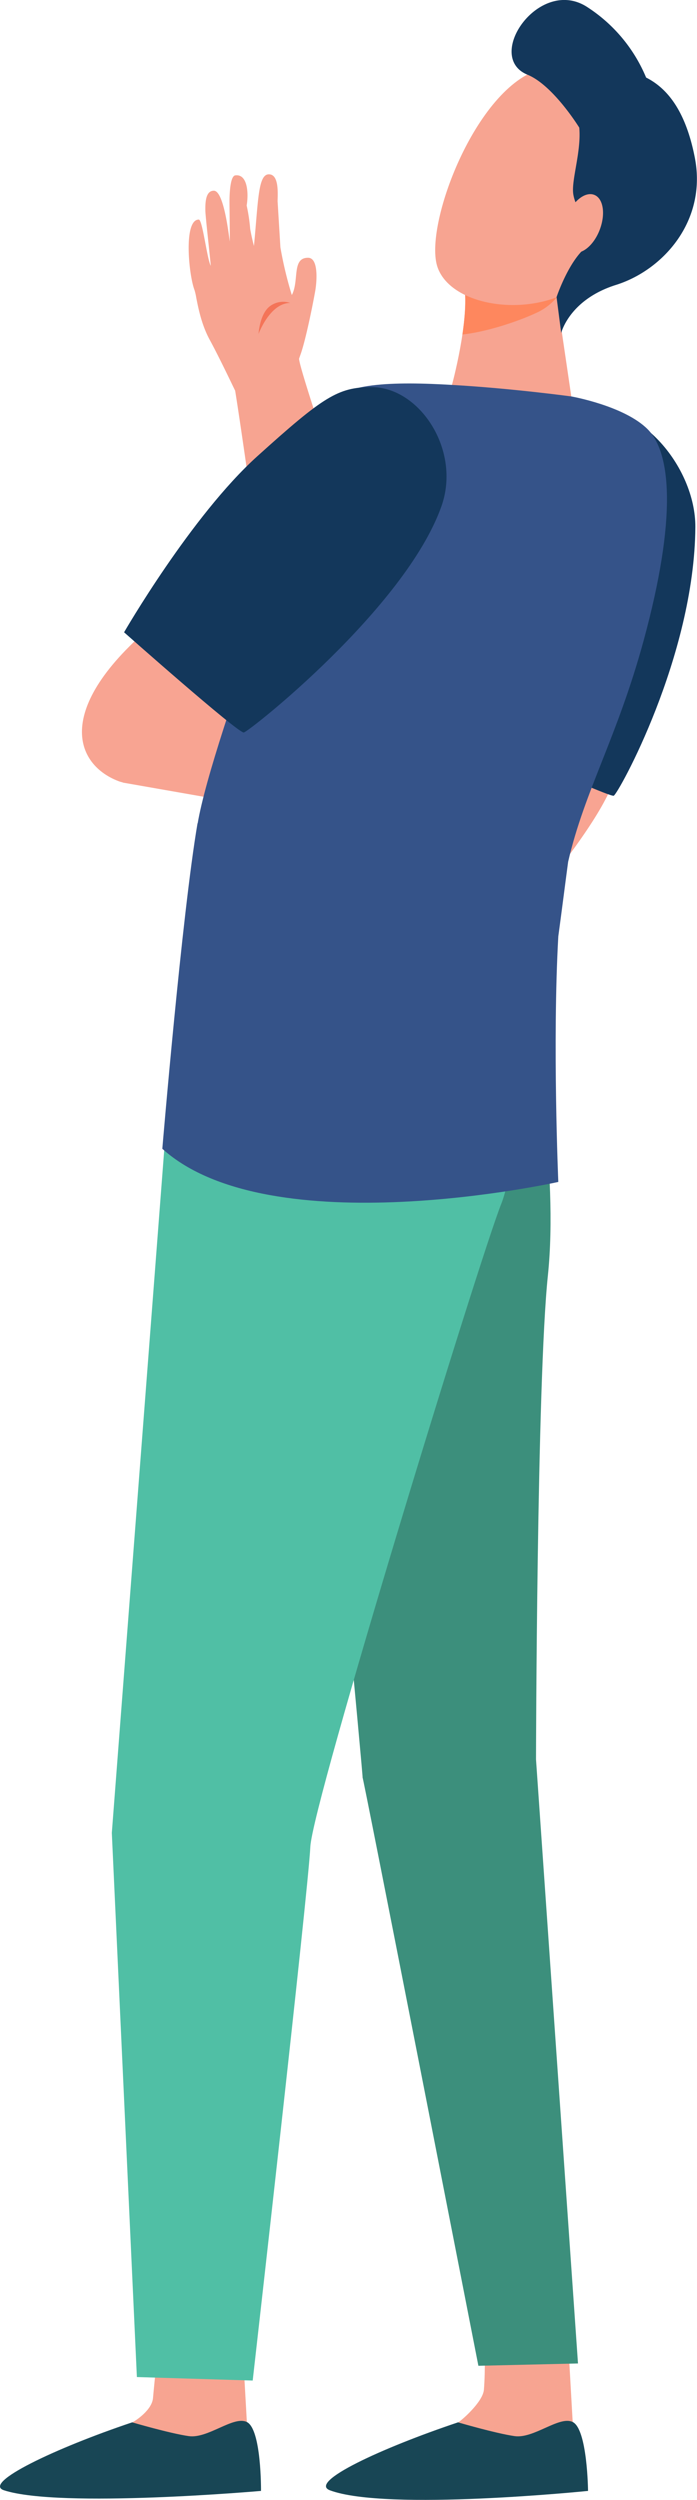 <svg id="Слой_1" data-name="Слой 1" xmlns="http://www.w3.org/2000/svg" xmlns:xlink="http://www.w3.org/1999/xlink" viewBox="0 0 219.16 785.96"><defs><style>.cls-1{fill:none;}.cls-2{clip-path:url(#clip-path);}.cls-3{fill:#f8a492;}.cls-4{fill:#13375b;}.cls-5{fill:#f7a491;}.cls-6{fill:#184655;}.cls-7{fill:#f47458;}.cls-8{fill:#fe875e;}.cls-9{fill:#3c8f7c;}.cls-10{fill:#50bfa5;}.cls-11{fill:#355389;}</style><clipPath id="clip-path" transform="translate(0.16 2.96)"><rect class="cls-1" x="-0.16" y="-2.96" width="219.16" height="785.96"/></clipPath></defs><title>man</title><g class="cls-2"><path class="cls-3" d="M192.54,242.43a22.6,22.6,0,0,1-2.15,5.59c-6.19,12.1-20.54,29.35-20.54,29.35l-11.11-26.86s1.81-8.44,4.95-20.5c10.73,3,20.94,4.75,28.85,12.42" transform="translate(0.16 2.96)"/><path class="cls-4" d="M128.87,219.13s61.94,28.64,63.94,28.09c1.29-.35,25.41-43.7,25.67-84.46.12-18.83-18.09-41.48-38.41-37-10.23,2.25-10.07,5.31-25.2,28.92s-26,64.45-26,64.45" transform="translate(0.16 2.96)"/><path class="cls-5" d="M76,732.66s1.47,26.12,1.48,26.17c.54,3.32,2.67,11.51,2.67,14.53,0,11.33-50.09-9.62-38.87-14.64,1-.45,6.34-3.89,6.67-7.74.52-5.94,1.83-18,1.83-18Z" transform="translate(0.16 2.96)"/><path class="cls-6" d="M41.4,758.62s11.76,3.46,17.78,4.33,14-6.43,18.22-4.46c4.69,2.17,4.51,21.69,4.51,21.69s-63.07,5.55-80.8-.19c-7-2.28,16.24-13.3,40.29-21.37" transform="translate(0.16 2.96)"/><path class="cls-5" d="M178.45,732.66s1.47,26.12,1.48,26.17c.54,3.32,2.67,11.51,2.67,14.53,0,11.33-50.09-9.62-38.86-14.64,1-.45,7.91-6.45,8.25-10.31.51-5.94.24-15.39.24-15.39Z" transform="translate(0.16 2.96)"/><path class="cls-6" d="M143.86,758.62s11.76,3.46,17.78,4.33,14-6.43,18.23-4.46c4.69,2.17,4.87,21.69,4.87,21.69s-63.35,6.47-81.16-.19c-6.92-2.59,16.24-13.3,40.28-21.37" transform="translate(0.16 2.96)"/><path class="cls-5" d="M163.14,256.9,119,190.55c-.19-.58-.59-1.77-1.2-3.59C115.61,180.38,111,166.67,107,153l0-.14c-1.27-4.77-4-13.08-6.55-21.12-2.88-8.94-6.46-20-6.58-21.92l.59-1.67C96,103.68,98.19,92.94,99,88.28c.49-3,1-10.2-2.31-10.2-5.17,0-2.71,7.21-5.09,11.72a120.66,120.66,0,0,1-3.59-15l-.86-14.11c-.17-1.06.88-8.84-2.74-8.84h-.18c-3.26.25-3.19,8.52-4.54,22.52-.43-1.61-.86-3.55-1.18-5.34a54.23,54.23,0,0,0-1.11-7.38c.66-3.9.28-10-3.59-9.47C71.83,52.44,72,61,72,61c0,1.18.14,10.25.08,12-.4-3-1.95-16-5-16-2.52,0-2.72,3.49-2.67,6.26,0,1.63,1.61,15.7,1.7,17.34-1.18-2.13-2.59-14.53-3.76-14.53-4.91,0-3.14,17.63-1.33,22.22a20.21,20.21,0,0,1,.55,2.46c.62,3.14,1.64,8.4,4.21,13.12,3.08,5.66,7.33,14.66,8,16,.47,2.82,2,12.92,3.81,25.64.79,5.44,1.66,11.4,2.57,17.58h0c.17,1.33,1.08,5.59,4.57,21.54,4.78,21.83,5.28,22.77,5.49,23.17,2.07,3.94,49.63,73.3,51.66,76.25l1.19,1.75Z" transform="translate(0.16 2.96)"/><path class="cls-7" d="M81.09,102.14s3.58-9.84,10-9.85a6.92,6.92,0,0,0-6.62,1.21c-3.05,2.6-3.34,8.64-3.34,8.64" transform="translate(0.16 2.96)"/><path class="cls-5" d="M173.8,83.14l5.68,38.56s-21.64,18.66-34.25,14.73c-10.58-3.31-3.33-18.16-3.33-18.16s5.64-20.59,3.91-31.38,28-3.75,28-3.75" transform="translate(0.16 2.96)"/><path class="cls-8" d="M169.73,94.8c-5.43,2.75-16.15,6.5-24.49,7.41.79-5.4,1.25-11.1.57-15.32-.8-5,5.11-6.16,11.69-6,8.62.79,16.3,2.24,16.3,2.24l1.1,7.41a18.14,18.14,0,0,1-5.17,4.25" transform="translate(0.16 2.96)"/><path class="cls-5" d="M201.11,38.66c.9,0-8.55,43.08-23.17,50.49s-36.42,3.55-40.51-8.05c-4.53-12.84,12-56.79,32.54-62.37s31.14,19.93,31.14,19.93" transform="translate(0.16 2.96)"/><path class="cls-4" d="M184.19-.93A48.6,48.6,0,0,1,203,21.42c5.49,2.8,12.12,8.84,15.3,25.11,3.92,20-10,35.44-24.75,40.08s-17.25,15.13-17.25,15.13l-1.46-11.29s3.28-9.82,8.22-14.74-2.34-12.08-3-17.92c-.49-4.5,2.59-13.24,1.92-20.62,0,0-8.19-13.34-16.28-16.64C152,14.91,169.21-10.21,184.19-.93" transform="translate(0.16 2.96)"/><path class="cls-5" d="M178,65.29c-1.91,5-1.13,9.92,1.74,11s6.76-2,8.67-7,1.13-9.92-1.75-11-6.75,2-8.66,7" transform="translate(0.16 2.96)"/><path class="cls-3" d="M123.52,258,38.43,243.08s9.68-26.18,13.14-26.18,64.34,28.54,64.34,28.54l4.85,10.44Z" transform="translate(0.16 2.96)"/><path class="cls-9" d="M167.11,320.62s8.49,44.07,5,77.48-3.73,152.1-3.73,152.1l13.2,189.91-31.32.73S113.15,551,113.84,555.9s-12.46-133.65-12.46-133.65l44.28-105.81Z" transform="translate(0.16 2.96)"/><path class="cls-10" d="M158.81,318.53s5.53,39.68-1.39,57.08-59.34,188.15-60,202.07-18.12,167.8-18.12,167.8l-36.42-1.1L35,573.3l16.5-215,16-54.37Z" transform="translate(0.16 2.96)"/><path class="cls-5" d="M179.48,121.7s-9,6.33-17.36,5.6-20.22-9-20.22-9l1.65-6s21.67-3.4,22.22-3,13.71,12.45,13.71,12.45" transform="translate(0.16 2.96)"/><path class="cls-3" d="M83.76,215.61s-32.19,32.62-46.72,27S16.5,218.05,52,190.2c31.73-24.92,31.81,25.41,31.81,25.41" transform="translate(0.16 2.96)"/><path class="cls-11" d="M62,255.88C66.73,228,101.38,141,104.15,125c1.35-7.79,20-8,37.85-6.94,18.8,1.07,37.48,3.62,37.48,3.62s16.65,2.94,24,10.31,9.27,27.75-1.26,66.44C193.89,229,183.58,245.77,178.48,268c-1,7.47-1.92,14.83-3.09,23.43-1.87,33.26,0,77.21,0,77.21S84.78,388.84,50.88,358.21c0,0,6.17-73.71,11.07-102.33" transform="translate(0.16 2.96)"/><path class="cls-4" d="M38.84,195.82s35.56,31.52,37.64,31.52c1.33,0,50.75-39,62.15-71.09,6.31-17.73-6.92-37.56-22-37.5-10.47,0-15.13,3-35.89,21.74s-41.88,55.33-41.88,55.33" transform="translate(0.16 2.96)"/></g></svg>